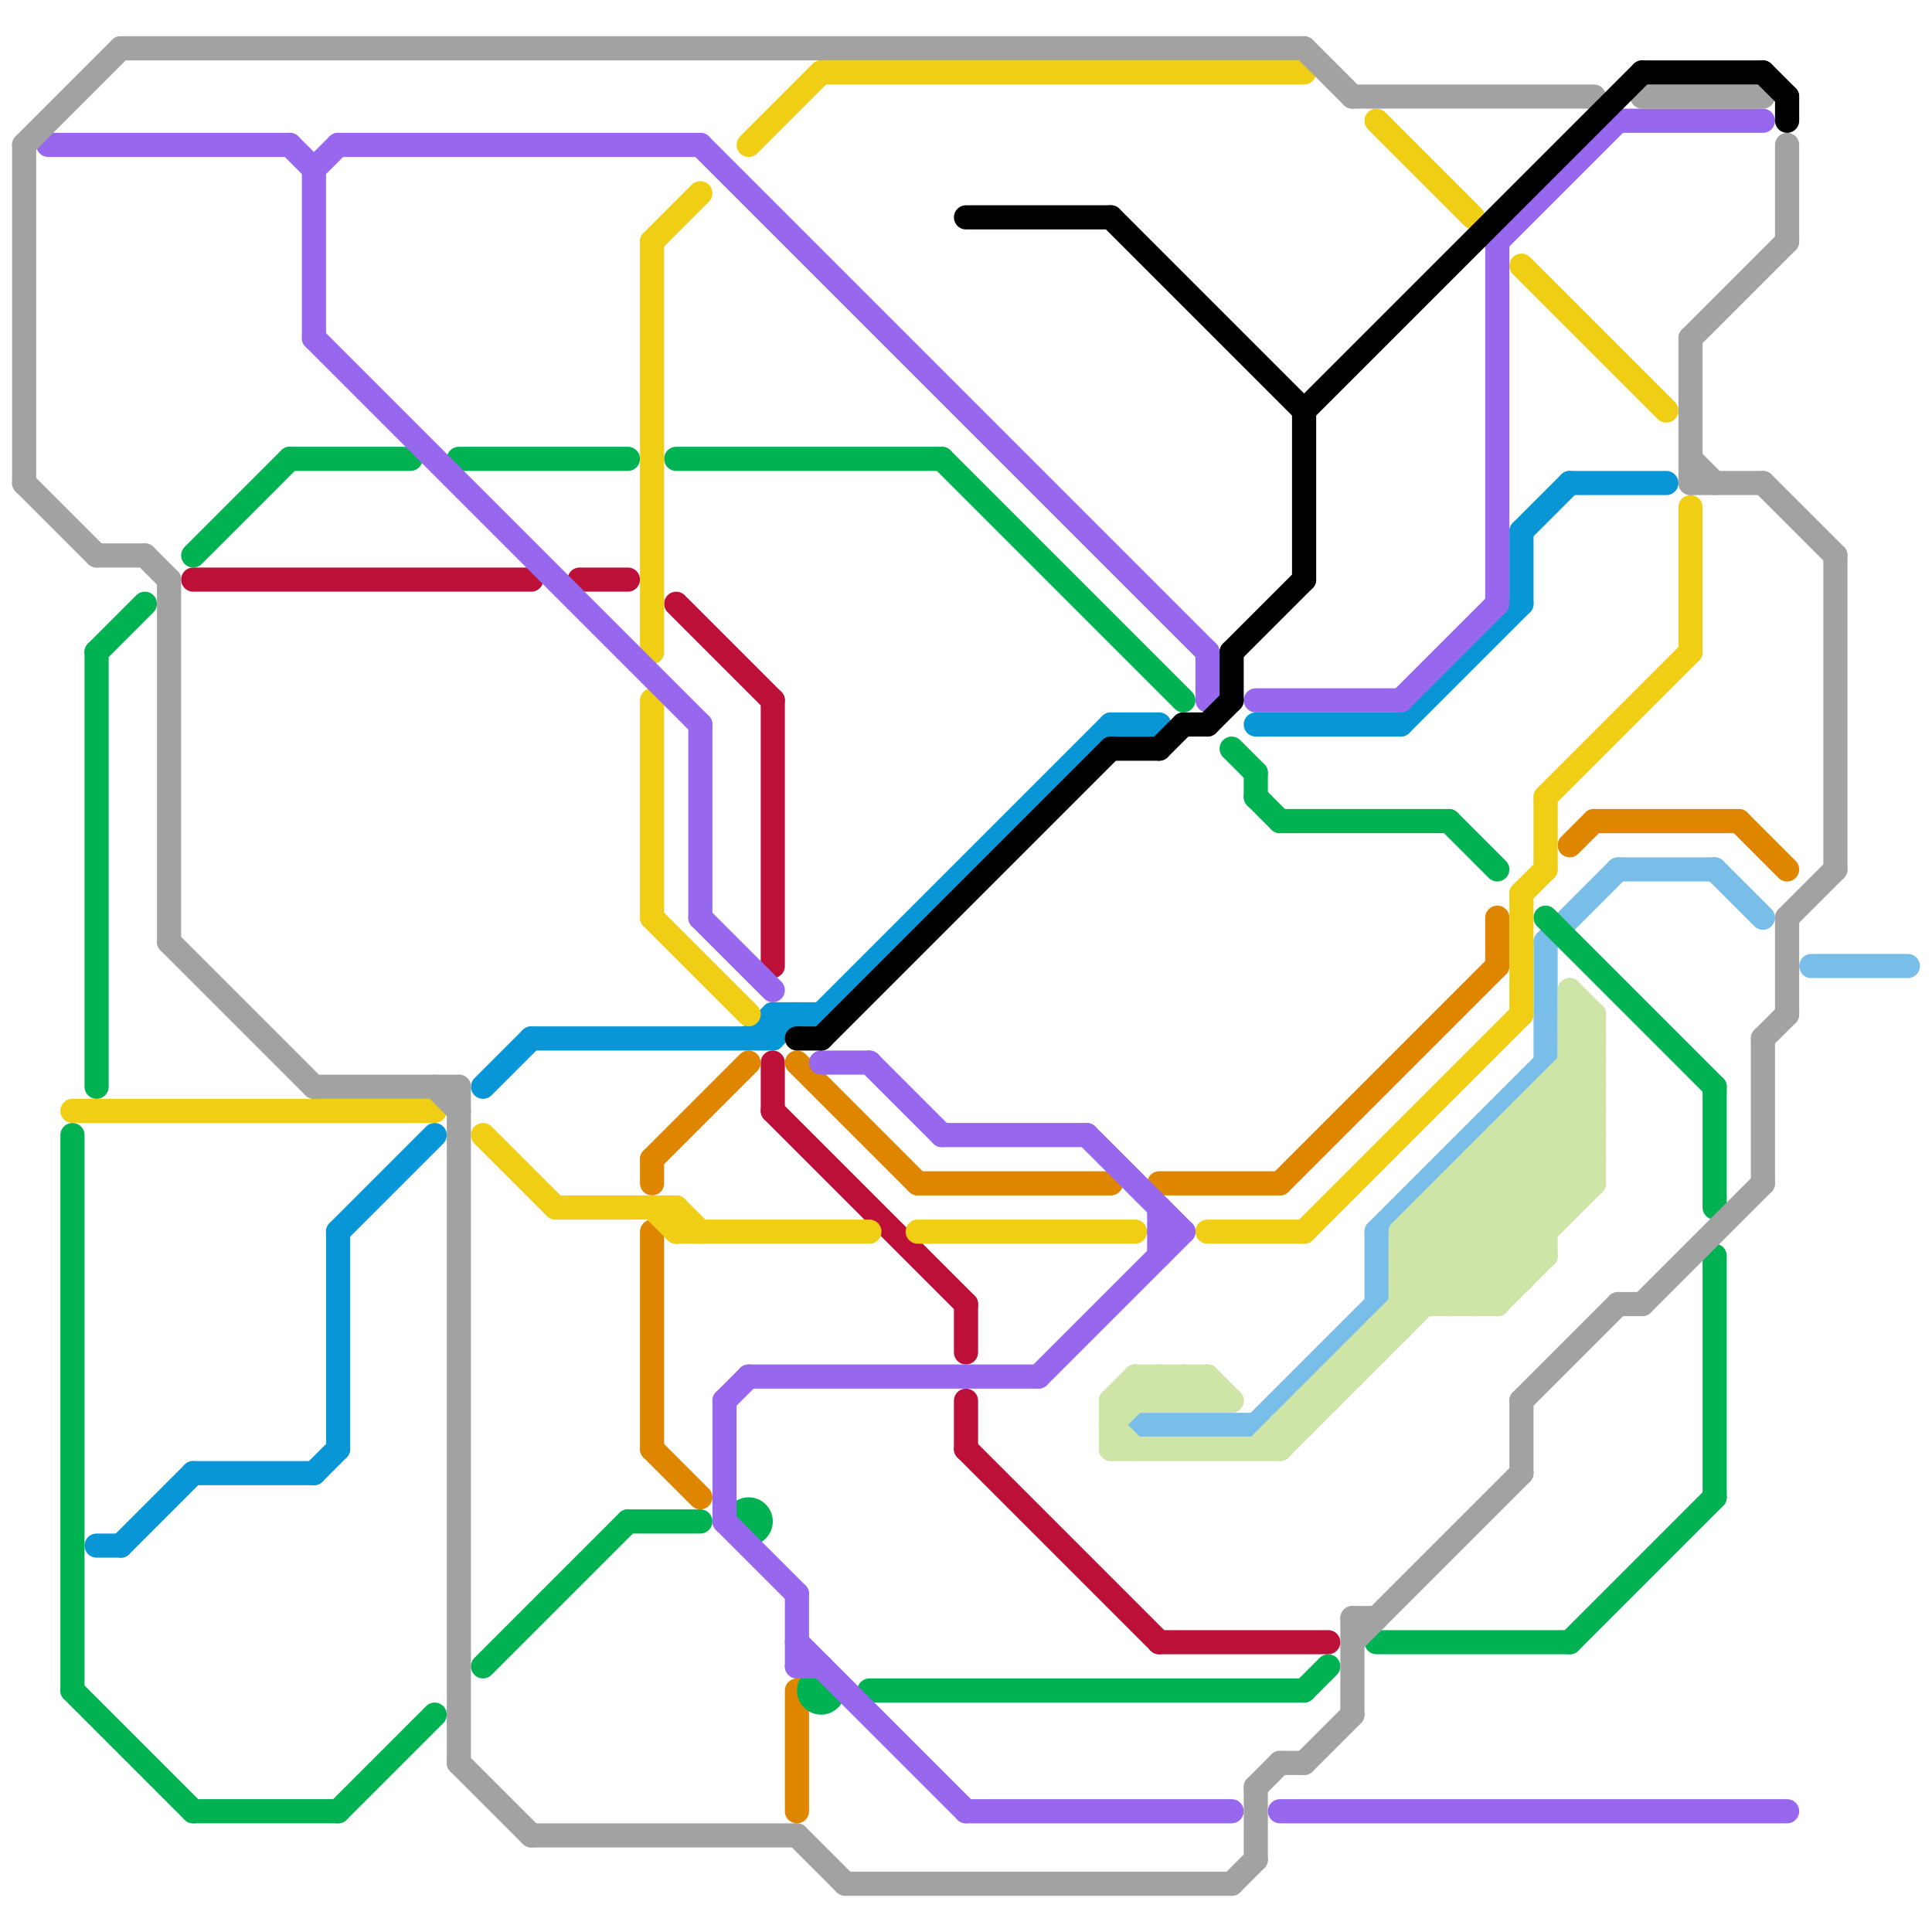 
<svg version="1.1" xmlns="http://www.w3.org/2000/svg" viewBox="0 0 80 80">
<style>text { font: 1px Helvetica; font-weight: 600; white-space: pre; dominant-baseline: central; } line { stroke-width: 1; fill: none; stroke-linecap: round; stroke-linejoin: round; } .c0 { stroke: #bd1038 } .c1 { stroke: #79bde9 } .c2 { stroke: #0896d7 } .c3 { stroke: #df8600 } .c4 { stroke: #00b251 } .c5 { stroke: #cfe4a7 } .c6 { stroke: #f0ce15 } .c7 { stroke: #9768ee } .c8 { stroke: #a2a2a2 } .c9 { stroke: #000000 } .w1 { stroke-width: 1; }</style><defs><g id="wm-xf"><circle r="1.2" fill="#000"/><circle r="0.9" fill="#fff"/><circle r="0.6" fill="#000"/><circle r="0.3" fill="#fff"/></g><g id="wm"><circle r="0.6" fill="#000"/><circle r="0.3" fill="#fff"/></g></defs><line class="c0 " x1="40" y1="54" x2="40" y2="56"/><line class="c0 " x1="48" y1="68" x2="55" y2="68"/><line class="c0 " x1="32" y1="44" x2="32" y2="46"/><line class="c0 " x1="32" y1="29" x2="32" y2="40"/><line class="c0 " x1="8" y1="24" x2="22" y2="24"/><line class="c0 " x1="28" y1="25" x2="32" y2="29"/><line class="c0 " x1="32" y1="46" x2="40" y2="54"/><line class="c0 " x1="24" y1="24" x2="26" y2="24"/><line class="c0 " x1="40" y1="60" x2="48" y2="68"/><line class="c0 " x1="40" y1="58" x2="40" y2="60"/><line class="c1 " x1="52" y1="59" x2="57" y2="54"/><line class="c1 " x1="75" y1="40" x2="79" y2="40"/><line class="c1 " x1="47" y1="59" x2="52" y2="59"/><line class="c1 " x1="57" y1="51" x2="57" y2="54"/><line class="c1 " x1="57" y1="51" x2="64" y2="44"/><line class="c1 " x1="71" y1="36" x2="73" y2="38"/><line class="c1 " x1="64" y1="39" x2="67" y2="36"/><line class="c1 " x1="64" y1="39" x2="64" y2="44"/><line class="c1 " x1="67" y1="36" x2="71" y2="36"/><line class="c2 " x1="5" y1="64" x2="8" y2="61"/><line class="c2 " x1="22" y1="43" x2="32" y2="43"/><line class="c2 " x1="31" y1="43" x2="32" y2="42"/><line class="c2 " x1="8" y1="61" x2="13" y2="61"/><line class="c2 " x1="32" y1="42" x2="34" y2="42"/><line class="c2 " x1="20" y1="45" x2="22" y2="43"/><line class="c2 " x1="34" y1="42" x2="46" y2="30"/><line class="c2 " x1="14" y1="51" x2="18" y2="47"/><line class="c2 " x1="63" y1="22" x2="65" y2="20"/><line class="c2 " x1="4" y1="64" x2="5" y2="64"/><line class="c2 " x1="13" y1="61" x2="14" y2="60"/><line class="c2 " x1="32" y1="43" x2="33" y2="42"/><line class="c2 " x1="52" y1="30" x2="58" y2="30"/><line class="c2 " x1="63" y1="22" x2="63" y2="25"/><line class="c2 " x1="58" y1="30" x2="63" y2="25"/><line class="c2 " x1="65" y1="20" x2="69" y2="20"/><line class="c2 " x1="14" y1="51" x2="14" y2="60"/><line class="c2 " x1="32" y1="42" x2="32" y2="43"/><line class="c2 " x1="46" y1="30" x2="48" y2="30"/><line class="c3 " x1="53" y1="49" x2="62" y2="40"/><line class="c3 " x1="33" y1="70" x2="33" y2="75"/><line class="c3 " x1="48" y1="49" x2="53" y2="49"/><line class="c3 " x1="62" y1="38" x2="62" y2="40"/><line class="c3 " x1="27" y1="48" x2="31" y2="44"/><line class="c3 " x1="33" y1="44" x2="38" y2="49"/><line class="c3 " x1="66" y1="34" x2="72" y2="34"/><line class="c3 " x1="27" y1="51" x2="27" y2="60"/><line class="c3 " x1="72" y1="34" x2="74" y2="36"/><line class="c3 " x1="27" y1="60" x2="29" y2="62"/><line class="c3 " x1="65" y1="35" x2="66" y2="34"/><line class="c3 " x1="38" y1="49" x2="46" y2="49"/><line class="c3 " x1="27" y1="48" x2="27" y2="49"/><line class="c4 " x1="20" y1="69" x2="26" y2="63"/><line class="c4 " x1="71" y1="45" x2="71" y2="50"/><line class="c4 " x1="12" y1="19" x2="17" y2="19"/><line class="c4 " x1="8" y1="75" x2="14" y2="75"/><line class="c4 " x1="26" y1="63" x2="29" y2="63"/><line class="c4 " x1="54" y1="70" x2="55" y2="69"/><line class="c4 " x1="65" y1="68" x2="71" y2="62"/><line class="c4 " x1="8" y1="23" x2="12" y2="19"/><line class="c4 " x1="60" y1="34" x2="62" y2="36"/><line class="c4 " x1="53" y1="34" x2="60" y2="34"/><line class="c4 " x1="51" y1="31" x2="52" y2="32"/><line class="c4 " x1="36" y1="70" x2="54" y2="70"/><line class="c4 " x1="64" y1="38" x2="71" y2="45"/><line class="c4 " x1="3" y1="47" x2="3" y2="70"/><line class="c4 " x1="14" y1="75" x2="18" y2="71"/><line class="c4 " x1="19" y1="19" x2="26" y2="19"/><line class="c4 " x1="4" y1="27" x2="6" y2="25"/><line class="c4 " x1="3" y1="70" x2="8" y2="75"/><line class="c4 " x1="71" y1="52" x2="71" y2="62"/><line class="c4 " x1="39" y1="19" x2="49" y2="29"/><line class="c4 " x1="57" y1="68" x2="65" y2="68"/><line class="c4 " x1="52" y1="32" x2="52" y2="33"/><line class="c4 " x1="4" y1="27" x2="4" y2="45"/><line class="c4 " x1="28" y1="19" x2="39" y2="19"/><line class="c4 " x1="52" y1="33" x2="53" y2="34"/><circle cx="31" cy="63" r="1" fill="#00b251" /><circle cx="34" cy="70" r="1" fill="#00b251" /><line class="c5 " x1="53" y1="59" x2="53" y2="60"/><line class="c5 " x1="47" y1="57" x2="48" y2="58"/><line class="c5 " x1="62" y1="48" x2="64" y2="50"/><line class="c5 " x1="65" y1="43" x2="66" y2="42"/><line class="c5 " x1="62" y1="54" x2="64" y2="52"/><line class="c5 " x1="47" y1="57" x2="50" y2="57"/><line class="c5 " x1="65" y1="43" x2="66" y2="44"/><line class="c5 " x1="58" y1="52" x2="64" y2="52"/><line class="c5 " x1="59" y1="51" x2="62" y2="54"/><line class="c5 " x1="63" y1="46" x2="66" y2="49"/><line class="c5 " x1="65" y1="45" x2="66" y2="46"/><line class="c5 " x1="58" y1="53" x2="59" y2="54"/><line class="c5 " x1="46" y1="58" x2="47" y2="57"/><line class="c5 " x1="48" y1="58" x2="49" y2="57"/><line class="c5 " x1="49" y1="57" x2="50" y2="58"/><line class="c5 " x1="59" y1="50" x2="65" y2="50"/><line class="c5 " x1="62" y1="47" x2="65" y2="50"/><line class="c5 " x1="56" y1="56" x2="57" y2="56"/><line class="c5 " x1="60" y1="50" x2="63" y2="53"/><line class="c5 " x1="50" y1="57" x2="51" y2="58"/><line class="c5 " x1="66" y1="42" x2="66" y2="49"/><line class="c5 " x1="62" y1="47" x2="62" y2="54"/><line class="c5 " x1="58" y1="53" x2="63" y2="53"/><line class="c5 " x1="53" y1="60" x2="66" y2="47"/><line class="c5 " x1="58" y1="51" x2="64" y2="51"/><line class="c5 " x1="65" y1="42" x2="66" y2="43"/><line class="c5 " x1="65" y1="44" x2="66" y2="45"/><line class="c5 " x1="52" y1="60" x2="66" y2="46"/><line class="c5 " x1="56" y1="56" x2="56" y2="57"/><line class="c5 " x1="64" y1="45" x2="64" y2="52"/><line class="c5 " x1="49" y1="58" x2="50" y2="57"/><line class="c5 " x1="59" y1="50" x2="59" y2="54"/><line class="c5 " x1="60" y1="49" x2="66" y2="49"/><line class="c5 " x1="55" y1="57" x2="55" y2="58"/><line class="c5 " x1="62" y1="47" x2="66" y2="47"/><line class="c5 " x1="60" y1="49" x2="60" y2="54"/><line class="c5 " x1="61" y1="54" x2="66" y2="49"/><line class="c5 " x1="47" y1="57" x2="47" y2="58"/><line class="c5 " x1="64" y1="45" x2="66" y2="45"/><line class="c5 " x1="58" y1="52" x2="60" y2="54"/><line class="c5 " x1="61" y1="48" x2="61" y2="54"/><line class="c5 " x1="46" y1="60" x2="53" y2="60"/><line class="c5 " x1="46" y1="58" x2="46" y2="60"/><line class="c5 " x1="61" y1="49" x2="64" y2="52"/><line class="c5 " x1="64" y1="45" x2="66" y2="47"/><line class="c5 " x1="63" y1="47" x2="65" y2="49"/><line class="c5 " x1="57" y1="55" x2="58" y2="55"/><line class="c5 " x1="60" y1="54" x2="66" y2="48"/><line class="c5 " x1="49" y1="57" x2="49" y2="58"/><line class="c5 " x1="58" y1="52" x2="66" y2="44"/><line class="c5 " x1="59" y1="50" x2="62" y2="53"/><line class="c5 " x1="61" y1="48" x2="64" y2="51"/><line class="c5 " x1="61" y1="48" x2="66" y2="48"/><line class="c5 " x1="65" y1="44" x2="66" y2="44"/><line class="c5 " x1="58" y1="53" x2="66" y2="45"/><line class="c5 " x1="50" y1="57" x2="50" y2="58"/><line class="c5 " x1="63" y1="46" x2="66" y2="46"/><line class="c5 " x1="64" y1="46" x2="66" y2="48"/><line class="c5 " x1="58" y1="51" x2="61" y2="54"/><line class="c5 " x1="54" y1="58" x2="54" y2="59"/><line class="c5 " x1="65" y1="41" x2="65" y2="50"/><line class="c5 " x1="60" y1="49" x2="63" y2="52"/><line class="c5 " x1="65" y1="41" x2="66" y2="42"/><line class="c5 " x1="58" y1="54" x2="62" y2="54"/><line class="c5 " x1="65" y1="43" x2="66" y2="43"/><line class="c5 " x1="48" y1="57" x2="48" y2="58"/><line class="c5 " x1="46" y1="59" x2="47" y2="60"/><line class="c5 " x1="48" y1="57" x2="49" y2="58"/><line class="c5 " x1="46" y1="58" x2="51" y2="58"/><line class="c5 " x1="65" y1="42" x2="66" y2="42"/><line class="c5 " x1="57" y1="55" x2="57" y2="56"/><line class="c5 " x1="58" y1="51" x2="58" y2="55"/><line class="c5 " x1="54" y1="58" x2="55" y2="58"/><line class="c5 " x1="63" y1="46" x2="63" y2="53"/><line class="c5 " x1="46" y1="59" x2="48" y2="57"/><line class="c5 " x1="53" y1="59" x2="54" y2="59"/><line class="c5 " x1="58" y1="51" x2="66" y2="43"/><line class="c5 " x1="55" y1="57" x2="56" y2="57"/><line class="c6 " x1="57" y1="5" x2="61" y2="9"/><line class="c6 " x1="20" y1="47" x2="23" y2="50"/><line class="c6 " x1="34" y1="3" x2="54" y2="3"/><line class="c6 " x1="27" y1="10" x2="27" y2="27"/><line class="c6 " x1="28" y1="50" x2="29" y2="51"/><line class="c6 " x1="28" y1="51" x2="36" y2="51"/><line class="c6 " x1="27" y1="29" x2="27" y2="38"/><line class="c6 " x1="63" y1="37" x2="63" y2="42"/><line class="c6 " x1="64" y1="33" x2="64" y2="36"/><line class="c6 " x1="64" y1="33" x2="70" y2="27"/><line class="c6 " x1="27" y1="38" x2="31" y2="42"/><line class="c6 " x1="38" y1="51" x2="47" y2="51"/><line class="c6 " x1="31" y1="6" x2="34" y2="3"/><line class="c6 " x1="70" y1="21" x2="70" y2="27"/><line class="c6 " x1="27" y1="10" x2="29" y2="8"/><line class="c6 " x1="3" y1="46" x2="18" y2="46"/><line class="c6 " x1="28" y1="50" x2="28" y2="51"/><line class="c6 " x1="63" y1="37" x2="64" y2="36"/><line class="c6 " x1="50" y1="51" x2="54" y2="51"/><line class="c6 " x1="63" y1="11" x2="69" y2="17"/><line class="c6 " x1="23" y1="50" x2="28" y2="50"/><line class="c6 " x1="27" y1="50" x2="28" y2="51"/><line class="c6 " x1="54" y1="51" x2="63" y2="42"/><line class="c7 " x1="48" y1="50" x2="48" y2="52"/><line class="c7 " x1="58" y1="29" x2="62" y2="25"/><line class="c7 " x1="43" y1="57" x2="49" y2="51"/><line class="c7 " x1="30" y1="63" x2="33" y2="66"/><line class="c7 " x1="33" y1="69" x2="34" y2="69"/><line class="c7 " x1="2" y1="6" x2="12" y2="6"/><line class="c7 " x1="30" y1="58" x2="31" y2="57"/><line class="c7 " x1="33" y1="68" x2="40" y2="75"/><line class="c7 " x1="62" y1="10" x2="62" y2="25"/><line class="c7 " x1="14" y1="6" x2="29" y2="6"/><line class="c7 " x1="31" y1="57" x2="43" y2="57"/><line class="c7 " x1="13" y1="14" x2="29" y2="30"/><line class="c7 " x1="40" y1="75" x2="51" y2="75"/><line class="c7 " x1="53" y1="75" x2="74" y2="75"/><line class="c7 " x1="52" y1="29" x2="58" y2="29"/><line class="c7 " x1="13" y1="7" x2="14" y2="6"/><line class="c7 " x1="50" y1="27" x2="50" y2="29"/><line class="c7 " x1="13" y1="7" x2="13" y2="14"/><line class="c7 " x1="30" y1="58" x2="30" y2="63"/><line class="c7 " x1="48" y1="51" x2="49" y2="51"/><line class="c7 " x1="62" y1="10" x2="67" y2="5"/><line class="c7 " x1="36" y1="44" x2="39" y2="47"/><line class="c7 " x1="45" y1="47" x2="49" y2="51"/><line class="c7 " x1="67" y1="5" x2="73" y2="5"/><line class="c7 " x1="39" y1="47" x2="45" y2="47"/><line class="c7 " x1="29" y1="38" x2="32" y2="41"/><line class="c7 " x1="33" y1="66" x2="33" y2="69"/><line class="c7 " x1="12" y1="6" x2="13" y2="7"/><line class="c7 " x1="29" y1="30" x2="29" y2="38"/><line class="c7 " x1="34" y1="44" x2="36" y2="44"/><line class="c7 " x1="29" y1="6" x2="50" y2="27"/><line class="c8 " x1="74" y1="38" x2="74" y2="42"/><line class="c8 " x1="54" y1="73" x2="56" y2="71"/><line class="c8 " x1="74" y1="38" x2="76" y2="36"/><line class="c8 " x1="74" y1="6" x2="74" y2="10"/><line class="c8 " x1="22" y1="76" x2="33" y2="76"/><line class="c8 " x1="67" y1="54" x2="68" y2="54"/><line class="c8 " x1="7" y1="39" x2="13" y2="45"/><line class="c8 " x1="13" y1="45" x2="19" y2="45"/><line class="c8 " x1="56" y1="4" x2="66" y2="4"/><line class="c8 " x1="51" y1="78" x2="52" y2="77"/><line class="c8 " x1="70" y1="14" x2="70" y2="20"/><line class="c8 " x1="56" y1="67" x2="57" y2="67"/><line class="c8 " x1="53" y1="73" x2="54" y2="73"/><line class="c8 " x1="73" y1="20" x2="76" y2="23"/><line class="c8 " x1="76" y1="23" x2="76" y2="36"/><line class="c8 " x1="18" y1="45" x2="19" y2="46"/><line class="c8 " x1="4" y1="23" x2="6" y2="23"/><line class="c8 " x1="1" y1="20" x2="4" y2="23"/><line class="c8 " x1="63" y1="58" x2="67" y2="54"/><line class="c8 " x1="19" y1="73" x2="22" y2="76"/><line class="c8 " x1="70" y1="20" x2="73" y2="20"/><line class="c8 " x1="54" y1="2" x2="56" y2="4"/><line class="c8 " x1="56" y1="67" x2="56" y2="71"/><line class="c8 " x1="7" y1="24" x2="7" y2="39"/><line class="c8 " x1="1" y1="6" x2="1" y2="20"/><line class="c8 " x1="6" y1="23" x2="7" y2="24"/><line class="c8 " x1="56" y1="68" x2="63" y2="61"/><line class="c8 " x1="68" y1="4" x2="73" y2="4"/><line class="c8 " x1="52" y1="74" x2="53" y2="73"/><line class="c8 " x1="70" y1="14" x2="74" y2="10"/><line class="c8 " x1="5" y1="2" x2="54" y2="2"/><line class="c8 " x1="73" y1="43" x2="74" y2="42"/><line class="c8 " x1="70" y1="19" x2="71" y2="20"/><line class="c8 " x1="1" y1="6" x2="5" y2="2"/><line class="c8 " x1="33" y1="76" x2="35" y2="78"/><line class="c8 " x1="35" y1="78" x2="51" y2="78"/><line class="c8 " x1="19" y1="45" x2="19" y2="73"/><line class="c8 " x1="68" y1="54" x2="73" y2="49"/><line class="c8 " x1="52" y1="74" x2="52" y2="77"/><line class="c8 " x1="73" y1="43" x2="73" y2="49"/><line class="c8 " x1="63" y1="58" x2="63" y2="61"/><line class="c9 " x1="73" y1="3" x2="74" y2="4"/><line class="c9 " x1="51" y1="27" x2="51" y2="29"/><line class="c9 " x1="40" y1="9" x2="46" y2="9"/><line class="c9 " x1="54" y1="17" x2="54" y2="24"/><line class="c9 " x1="74" y1="4" x2="74" y2="5"/><line class="c9 " x1="50" y1="30" x2="51" y2="29"/><line class="c9 " x1="49" y1="30" x2="50" y2="30"/><line class="c9 " x1="34" y1="43" x2="46" y2="31"/><line class="c9 " x1="68" y1="3" x2="73" y2="3"/><line class="c9 " x1="51" y1="27" x2="54" y2="24"/><line class="c9 " x1="46" y1="9" x2="54" y2="17"/><line class="c9 " x1="54" y1="17" x2="68" y2="3"/><line class="c9 " x1="48" y1="31" x2="49" y2="30"/><line class="c9 " x1="46" y1="31" x2="48" y2="31"/><line class="c9 " x1="33" y1="43" x2="34" y2="43"/>
</svg>
